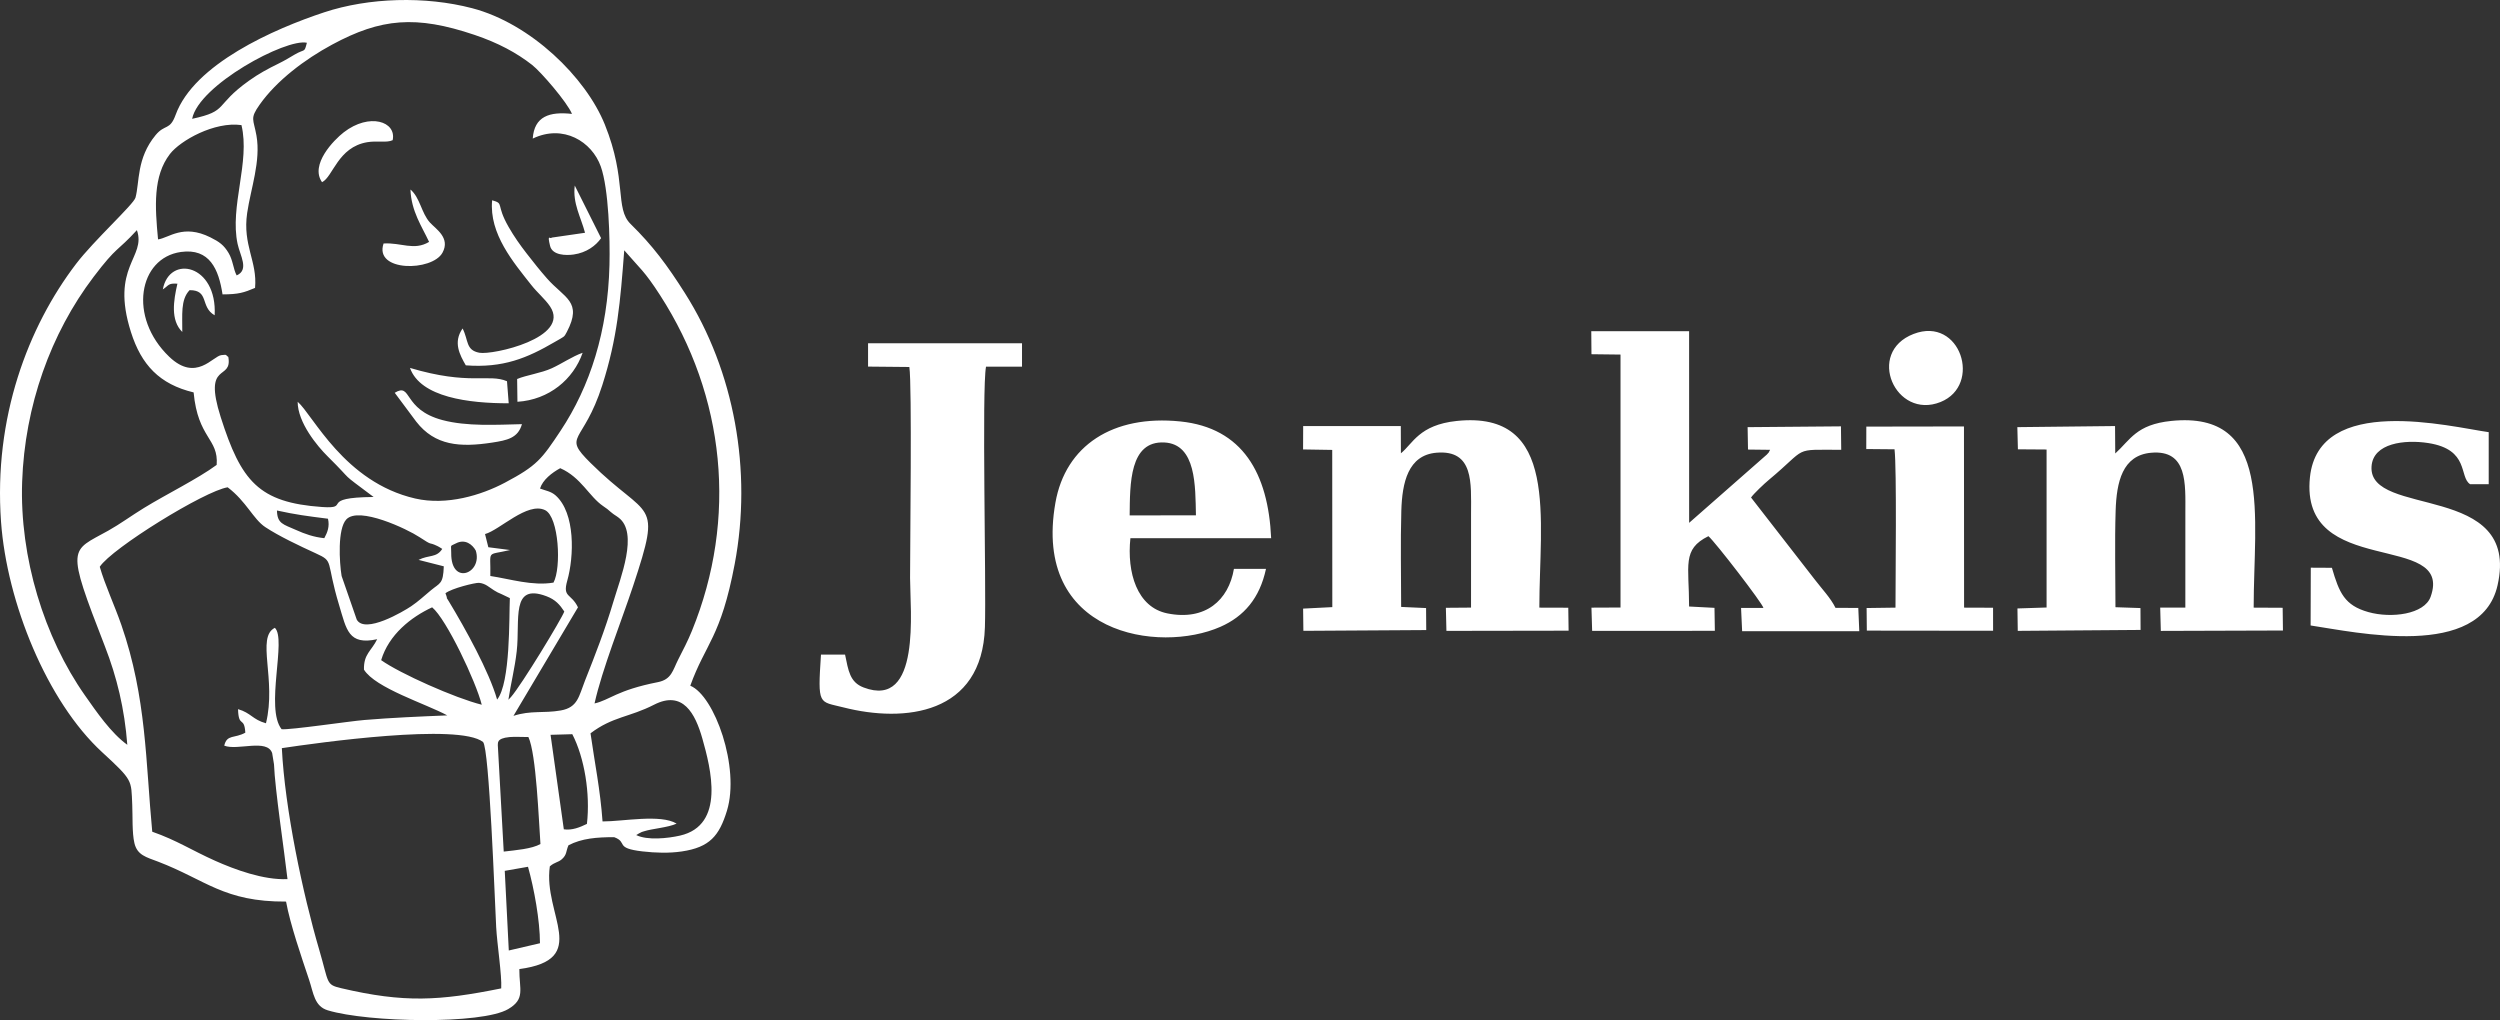 <svg width="174" height="71" viewBox="0 0 174 71" fill="none" xmlns="http://www.w3.org/2000/svg">
<rect x="0" y="0" width="174" height="71" fill="#333333" stroke="none"/>
<path fill-rule="evenodd" clip-rule="evenodd" d="M35.131 60.611L36.749 60.328C37.175 61.845 37.578 64.06 37.582 65.649L35.412 66.154L35.131 60.611V60.611ZM38.285 17.114C38.446 17.78 39.403 17.789 39.93 17.713C40.823 17.585 41.469 17.1 41.836 16.576L40.004 12.915C39.844 14.147 40.435 15.122 40.718 16.201L38.396 16.538C38.304 16.685 38.067 16.214 38.285 17.114H38.285ZM11.332 20.144C11.765 19.86 11.69 19.698 12.348 19.745C12.079 20.911 11.854 22.29 12.687 23.104C12.701 21.946 12.55 20.868 13.195 20.195C14.585 20.188 13.915 21.363 14.94 21.944C15.127 18.396 11.787 17.695 11.332 20.144V20.144ZM36.014 27.964C38.216 27.825 39.912 26.396 40.552 24.553C39.809 24.817 39.13 25.299 38.404 25.631C37.66 25.972 36.63 26.109 35.993 26.378L36.014 27.964ZM22.415 12.68C23.18 12.307 23.509 10.243 25.561 9.897C26.259 9.78 26.906 9.955 27.329 9.757C27.614 8.456 25.71 7.827 23.923 9.211C23.243 9.738 21.553 11.457 22.414 12.68H22.415ZM30.797 17.588C31.364 16.551 30.328 15.936 29.922 15.487C29.324 14.824 29.236 13.75 28.567 13.191C28.626 14.717 29.365 15.759 29.864 16.836C28.81 17.469 27.922 16.869 26.697 16.947C26.016 18.94 30.081 18.899 30.797 17.588ZM28.534 25.607C29.266 27.661 32.652 28.073 35.406 28.069L35.287 26.534C34.015 25.988 32.681 26.844 28.534 25.607ZM30.797 29.238C27.998 28.494 28.691 26.601 27.473 27.337L28.97 29.347C30.272 31.022 32.023 31.146 34.244 30.806C35.296 30.645 36.057 30.491 36.327 29.521C34.535 29.563 32.491 29.689 30.797 29.238ZM38.063 19.37C37.583 18.823 37.174 18.311 36.662 17.651C36.204 17.061 35.78 16.461 35.399 15.795C34.475 14.18 35.125 14.186 34.253 13.939C34.031 16.284 35.76 18.286 36.974 19.831C37.404 20.379 37.937 20.811 38.284 21.328C39.749 23.513 34.287 24.724 33.362 24.551C32.403 24.371 32.619 23.688 32.197 22.861C31.519 23.825 32.004 24.703 32.42 25.428C35.018 25.624 36.693 24.92 38.598 23.808C39.294 23.401 39.249 23.492 39.453 23.102C40.566 20.974 39.285 20.762 38.063 19.37L38.063 19.37ZM133.186 23.242C129.837 24.533 131.93 29.237 135.06 27.981C137.982 26.808 136.45 21.985 133.186 23.242ZM131.859 31.271C132.019 32.598 131.926 40.347 131.926 42.291L129.916 42.319L129.931 43.891L138.719 43.901L138.717 42.298L136.7 42.291L136.692 29.681L129.896 29.692L129.892 31.253L131.859 31.271L131.859 31.271ZM160.819 43.533C163.925 43.991 172.646 45.965 173.829 40.74C175.464 33.525 164.816 36.068 165.059 32.462C165.169 30.83 167.378 30.584 169.005 30.836C171.898 31.285 171.134 33.202 171.922 33.702H173.214V30.079C170.559 29.706 161.38 27.371 160.772 33.218C160.033 40.327 170.822 36.927 169.172 41.534C168.733 42.762 166.433 43.05 164.837 42.601C163.178 42.134 162.809 41.259 162.301 39.519L160.831 39.511L160.819 43.533ZM78.624 35.871C78.647 33.678 78.607 30.67 81.043 30.796C83.265 30.91 83.194 33.849 83.237 35.868L78.624 35.871ZM85.881 39.594C85.514 41.775 83.894 43.227 81.244 42.691C79.135 42.264 78.423 39.846 78.676 37.457H88.472C88.271 32.95 86.488 29.779 82.154 29.333C77.452 28.85 74.158 31.015 73.458 34.983C71.833 44.191 80.688 45.503 84.942 43.626C86.576 42.905 87.672 41.646 88.113 39.595L85.881 39.594ZM58.712 49.237C62.959 50.318 68.359 49.739 68.55 43.657C68.647 40.546 68.328 27.065 68.627 25.519L71.132 25.518V23.89H60.417V25.515L63.291 25.543C63.482 26.792 63.341 37.948 63.341 40.227C63.341 42.443 64.126 49.38 60.106 47.848C59.145 47.482 59.048 46.677 58.816 45.559L57.14 45.558C56.904 49.155 56.979 48.796 58.712 49.237V49.237ZM140.446 31.272L142.442 31.286V42.282L140.414 42.348L140.436 43.908L148.984 43.843L148.976 42.321L147.236 42.262C147.236 40.049 147.178 37.758 147.248 35.553C147.311 33.546 147.716 31.688 149.72 31.511C152.271 31.287 152.103 33.673 152.101 35.715C152.099 37.907 152.1 40.099 152.1 42.291H150.35L150.393 43.911L158.893 43.884L158.873 42.301L156.855 42.291C156.855 35.969 158.245 28.568 151.117 29.297C148.68 29.547 148.274 30.61 147.221 31.562L147.207 29.653L140.407 29.729L140.446 31.272H140.446ZM90.694 31.281L92.723 31.314L92.729 42.256L90.697 42.359L90.715 43.906L99.266 43.853L99.255 42.321L97.52 42.242C97.52 40.031 97.468 37.758 97.532 35.554C97.588 33.597 97.996 31.669 99.99 31.508C102.587 31.298 102.387 33.629 102.385 35.715C102.383 37.907 102.384 40.099 102.384 42.289L100.633 42.303L100.671 43.909L109.175 43.895L109.152 42.297L107.138 42.291C107.138 36.154 108.56 28.546 101.385 29.299C98.766 29.574 98.33 30.885 97.503 31.549L97.496 29.656H90.701L90.694 31.28L90.694 31.281ZM121.634 29.73L121.661 31.289L123.199 31.307C123 31.669 123.184 31.384 122.97 31.64L117.564 36.39L117.562 23.05H110.753L110.766 24.654L112.788 24.678V42.283L110.765 42.292L110.813 43.91L119.354 43.905L119.328 42.306L117.561 42.213C117.561 39.34 117.053 38.233 118.906 37.317C119.384 37.726 122.677 42 122.735 42.313H121.178L121.252 43.931L129.406 43.93L129.337 42.313L127.75 42.306C127.425 41.634 126.797 40.978 126.306 40.334L121.872 34.626C122.075 34.343 122.773 33.681 123.129 33.385C125.887 31.09 124.694 31.306 128.149 31.307L128.13 29.674L121.634 29.73H121.634ZM36.778 51.298C37.325 52.482 37.498 57.092 37.615 58.743C37.023 59.085 35.873 59.175 35.059 59.271L34.648 51.864C34.68 51.749 34.505 51.389 35.471 51.299C35.742 51.273 36.413 51.294 36.778 51.298ZM19.616 52.071C22.096 51.701 31.94 50.313 33.621 51.644C34.058 52.112 34.431 62.581 34.534 64.526C34.597 65.703 34.938 67.881 34.885 68.792C30.582 69.66 28.136 69.811 23.741 68.777C22.666 68.524 22.903 68.437 22.217 66.101C21.073 62.206 19.826 56.295 19.616 52.071L19.616 52.071ZM38.319 51.143L39.832 51.1C40.677 52.732 41.092 55.245 40.85 57.343C40.369 57.578 39.809 57.808 39.242 57.72L38.319 51.143ZM41.1 51.038C42.645 49.867 43.803 49.929 45.523 49.048C47.531 48.02 48.391 49.667 48.884 51.403C49.468 53.461 50.5 57.433 47.328 58.158C46.474 58.353 45.048 58.501 44.281 58.121L44.483 57.999C44.815 57.845 44.499 57.963 44.818 57.859C45.384 57.674 46.483 57.602 47.093 57.324C45.982 56.646 43.358 57.176 41.937 57.172C41.779 54.954 41.384 53.057 41.1 51.038H41.1ZM30.077 42.27C31.067 43.084 33.12 47.425 33.53 49.049C31.683 48.592 27.825 46.871 26.529 45.947C27.061 44.172 28.605 42.951 30.077 42.27V42.27ZM35.384 48.703C35.549 47.598 35.829 46.519 35.964 45.327C36.21 43.142 35.527 40.558 38.026 41.495C38.662 41.733 38.964 42.089 39.275 42.561C39.105 43.051 36.303 47.673 35.561 48.517L35.384 48.703V48.703ZM31.003 41.29C31.441 40.943 33.094 40.545 33.337 40.566C33.796 40.606 34.046 40.879 34.38 41.084C34.681 41.269 34.592 41.207 34.895 41.346L35.485 41.628C35.428 42.946 35.538 47.528 34.599 48.692C34.046 46.743 32.383 43.748 31.247 41.866C30.918 41.322 31.251 41.938 31.003 41.29ZM6.943 39.449C7.784 38.158 14.259 34.159 15.846 33.916C17.148 34.901 17.629 36.136 18.465 36.688C19.411 37.314 20.831 37.987 21.967 38.506C23.288 39.109 22.649 38.968 23.609 42.14C24.117 43.819 24.247 44.926 26.252 44.489C25.848 45.317 25.304 45.513 25.332 46.607C26.124 47.889 29.647 48.987 31.13 49.791C29.177 49.871 27.279 49.952 25.366 50.111C24.29 50.201 20.196 50.814 19.599 50.753C18.436 49.277 19.964 44.479 19.13 43.696C17.812 44.352 19.26 47.308 18.511 50.34C17.572 50.081 17.477 49.62 16.567 49.357C16.607 50.693 17.003 49.817 17.074 50.994C16.33 51.411 15.79 51.093 15.608 51.897C16.52 52.262 18.591 51.392 18.942 52.415L19.07 53.195C19.137 54.936 19.793 59.276 20.01 61.186C18.338 61.266 16.307 60.505 14.981 59.913C13.321 59.171 12.318 58.491 10.596 57.887C10.136 53.058 10.205 48.568 8.449 43.503C7.957 42.087 7.317 40.742 6.944 39.45L6.943 39.449ZM33.114 38.321C33.611 39.905 31.383 40.799 31.405 38.498C31.412 37.858 31.28 38.055 31.732 37.819C32.372 37.485 32.882 37.898 33.114 38.321ZM29.133 38.969L30.888 39.416C30.844 40.66 30.632 40.556 29.997 41.081C29.497 41.494 29.125 41.853 28.617 42.195C28.091 42.55 25.399 44.147 24.829 43.124L23.776 40.089C23.617 39.128 23.486 36.81 24.105 36.15C24.976 35.221 28.346 36.823 29.185 37.378C30.204 38.051 29.746 37.673 30.436 38.001C30.474 38.019 30.517 38.045 30.551 38.062C30.586 38.081 30.638 38.116 30.666 38.131C30.694 38.147 30.745 38.176 30.78 38.204C30.378 38.839 29.848 38.602 29.132 38.969L29.133 38.969ZM33.758 37.17C34.77 36.901 36.71 34.906 37.939 35.506C38.904 35.977 39.08 39.526 38.523 40.549C37.059 40.797 35.508 40.297 34.127 40.089C34.168 38.218 33.796 38.687 35.5 38.282L33.988 38.087L33.758 37.17L33.758 37.17ZM19.275 35.531C20.604 35.822 21.352 35.916 22.827 36.103C22.955 36.648 22.788 37.054 22.571 37.457C21.833 37.382 21.217 37.162 20.606 36.887C19.717 36.488 19.297 36.459 19.276 35.531L19.275 35.531ZM38.992 32.586C40.449 33.225 41 34.56 41.983 35.227C42.345 35.473 42.203 35.382 42.504 35.63C42.805 35.879 42.795 35.831 43.054 36.027C44.457 37.086 43.181 40.224 42.688 41.888C42.119 43.808 41.422 45.592 40.71 47.387C40.288 48.453 40.222 49.237 39.028 49.448C37.83 49.659 36.952 49.427 35.737 49.824L40.227 42.27C39.751 41.277 39.141 41.616 39.481 40.416C39.958 38.736 40.054 35.711 38.67 34.481C38.345 34.192 37.966 34.149 37.585 34.003C37.775 33.395 38.413 32.902 38.992 32.586H38.992ZM43.447 17.421C44.547 18.697 44.84 18.839 45.944 20.55C50.474 27.57 51.349 36.077 48.159 43.903C47.864 44.628 47.549 45.223 47.204 45.902C46.822 46.652 46.747 47.289 45.785 47.478C42.918 48.043 42.442 48.719 41.38 48.96C41.903 46.589 43.257 43.222 44.069 40.768C46.111 34.602 45.168 36.253 41.101 32.219C39.091 30.224 40.587 30.976 41.921 26.805C42.968 23.534 43.175 20.999 43.447 17.421L43.447 17.421ZM13.476 27.311C13.774 30.526 15.224 30.507 15.08 32.357C13.763 33.325 11.624 34.372 10.016 35.358C9.149 35.889 8.355 36.476 7.531 36.936C4.882 38.415 4.553 37.917 7.304 44.992C8.134 47.127 8.668 49.321 8.861 51.839C7.721 51.014 6.719 49.547 5.912 48.399C3.073 44.358 1.36 38.791 1.541 33.537C1.724 28.256 3.521 23.217 6.513 19.273C8.183 17.072 8.128 17.55 9.528 16.017C10.198 17.932 7.659 18.532 9.115 23.115C9.839 25.392 11.098 26.741 13.476 27.312L13.476 27.311ZM16.472 19.17C16.228 18.711 16.223 18.131 15.909 17.607C15.583 17.061 15.273 16.833 14.641 16.519C12.735 15.57 11.754 16.564 11 16.662C10.784 14.379 10.642 12.258 11.828 10.718C12.545 9.787 14.923 8.442 16.806 8.707C17.423 11.266 15.976 14.38 16.537 16.978C16.715 17.806 17.356 18.776 16.472 19.17ZM37.078 9.645C39.204 8.622 41.199 9.858 41.815 11.588C42.367 13.144 42.464 16.625 42.419 18.445C42.305 23.047 41.067 26.894 39.014 29.984C37.705 31.953 37.383 32.408 35.142 33.594C33.495 34.467 31.089 35.2 28.9 34.697C23.959 33.56 21.788 28.89 20.717 27.963C20.718 29.419 22.105 31.07 22.796 31.755C24.809 33.748 23.454 32.675 26.003 34.59C22.107 34.624 24.503 35.433 22.419 35.288C18.002 34.98 16.783 33.49 15.362 29.034C14.099 25.072 16.195 26.561 15.891 24.843C15.639 24.672 15.861 24.679 15.418 24.715C14.821 24.764 13.655 26.629 11.776 24.828C8.895 22.066 9.654 17.946 12.592 17.537C14.592 17.259 15.223 18.744 15.488 20.489C16.605 20.487 16.971 20.368 17.752 20.038C17.922 18.189 16.874 17.068 17.202 14.828C17.452 13.123 18.162 11.21 17.85 9.439C17.645 8.274 17.373 8.271 18.074 7.28C19.266 5.594 21.224 4.127 23.11 3.108C26.516 1.268 28.953 1.052 33.031 2.429C34.682 2.987 35.957 3.675 37.037 4.52C37.645 4.996 39.473 7.11 39.81 7.928C38.245 7.755 37.185 8.093 37.078 9.646L37.078 9.645ZM13.373 8.27C13.832 5.923 19.909 2.654 21.359 2.976C21.17 3.709 21.247 3.369 20.513 3.795C20.175 3.992 19.826 4.211 19.401 4.418C18.633 4.794 17.996 5.139 17.329 5.617C14.87 7.376 15.947 7.716 13.373 8.27V8.27ZM19.909 62.749C20.198 64.343 20.995 66.645 21.514 68.197C21.822 69.119 21.874 70.036 22.817 70.32C25.622 71.168 33.533 71.314 35.37 70.233C36.577 69.523 36.138 68.874 36.146 67.448C41.15 66.779 37.787 63.67 38.268 60.299C38.612 59.995 38.843 60.036 39.109 59.798C39.469 59.475 39.378 59.26 39.566 58.831C40.498 58.346 41.542 58.268 42.745 58.267C43.728 58.629 42.735 59.03 44.718 59.258C45.631 59.362 46.566 59.392 47.459 59.26C49.396 58.972 50.058 58.174 50.594 56.431C51.519 53.422 49.734 48.422 48.044 47.725C49.11 44.768 50.165 44.39 51.135 39.255C52.361 32.769 51.119 25.839 47.667 20.396C46.437 18.457 45.434 17.103 43.892 15.591C42.774 14.496 43.663 12.553 42.096 8.667C40.773 5.386 36.941 1.638 32.861 0.571C29.59 -0.285 25.67 -0.169 22.567 0.856C19.073 2.01 13.504 4.459 12.223 7.994C11.822 9.101 11.482 8.616 10.829 9.405C9.495 11.019 9.722 12.681 9.43 13.755C9.303 14.222 6.538 16.733 5.293 18.368C1.95 22.754 -0.452 29.066 0.072 36.316C0.478 41.936 3.271 48.819 7.103 52.348C9.272 54.346 9.124 54.273 9.204 56.007C9.239 56.785 9.185 57.96 9.355 58.68C9.553 59.525 10.184 59.658 11.011 59.974C14.324 61.241 15.58 62.775 19.909 62.75V62.749Z" fill="white"/>
</svg>
